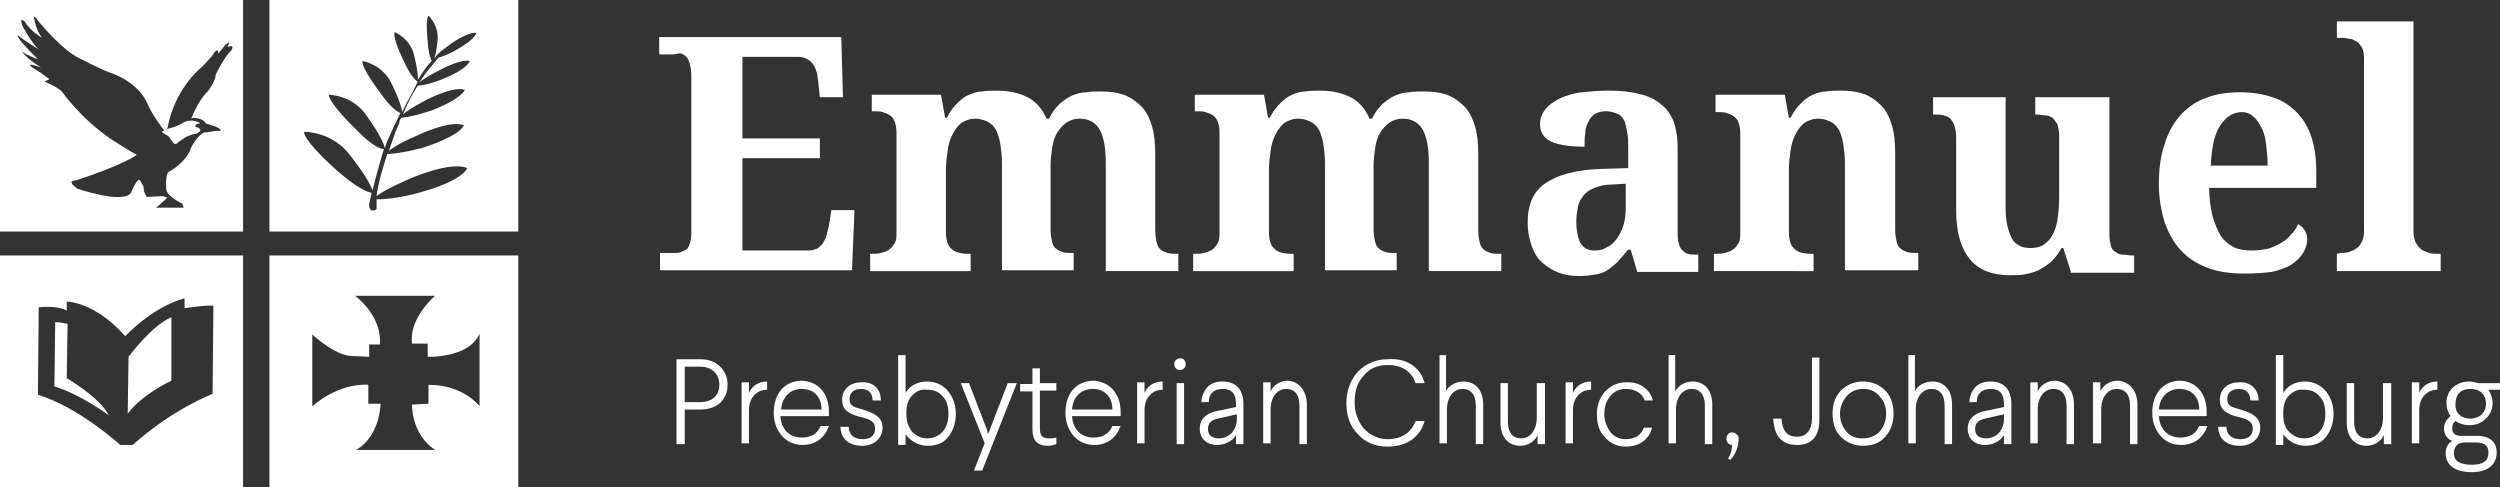 <?xml version="1.0" encoding="utf-8"?>
<!-- Generator: Adobe Illustrator 25.2.3, SVG Export Plug-In . SVG Version: 6.00 Build 0)  -->
<svg version="1.1" id="Layer_1" xmlns="http://www.w3.org/2000/svg" xmlns:xlink="http://www.w3.org/1999/xlink" x="0px" y="0px"
	 viewBox="0 0 303.4 59.1" style="enable-background:new 0 0 303.4 59.1;" xml:space="preserve">
<rect x="0" y="0" width="303.4" height="59.1" fill="#333333" stroke="none"/>
<style type="text/css">
	.st0{fill:#FFFFFF;}
</style>
<g>
	<path class="st0" d="M19.9,16.2l0.5,0.3l0.2,0.2l0.1,0.2l0.3,0.4l0.2,0.2l0.3-0.1l0.2-0.2l0.6-0.4l0.3-0.2l0.8-0.3l0.5-0.1l0.4-0.3
		v-0.2l-0.2-0.2l-0.4-0.1l0.1-0.3L24,15h0.3l-0.1-0.1c0,0-0.9-0.6-2,0c-1,0.6-1.4,0.6-1.4,0.6l-0.7,0.2L19.6,16
		C19.7,15.9,19.7,16.2,19.9,16.2"/>
	<path class="st0" d="M0,28.1h29.5V0H0V28.1z M2.2,4.3C2.6,4.7,4.7,6,4.7,6c-0.9-0.8-2-2.9-2-2.9C2.3,2,3,2.6,3,2.6
		c0.6,1.1,2.1,2,2.1,2c-0.8-1-1-2.6-1-2.6s0.2,0,0.5,0.5l0,0c0,0,2.9,3.6,5.1,4.6c0,0,2.3,1.2,3.6,1.7c0,0,3.5,1,4.7,4
		c0.5,1.2,1.9,3,1.9,3l0.4-0.1c0.8-4.8,4-7.4,4-7.4c0.5-0.4,1.5-1.6,1.5-1.6c0.7-1.2,0.7-0.2,0.7-0.2l0.8-1c0.9-0.9,0.3,0.2,0.3,0.2
		C28.7,5.3,28,6.2,28,6.2C27.3,6.8,26.2,9,26.2,9c-0.1,1-1,2.1-1,2.1c-1.1,1-2,3.3-2,3.3l0.2-0.1c1.3,0,1.6,0.7,1.6,0.7
		c2.3,0.6,1.7,0.9,1.7,0.9c-0.3-0.1-1.2,0.1-1.2,0.1l-0.8,0.1c-0.8,0.4-1.5,1.8-1.5,1.8c-0.6,1.9-2.8,3-2.8,3
		c-0.4,0.7-0.2,2.2-0.2,2.2c0.2,0.8,1.9,1.6,1.9,1.6l0.2,0.5h-3.4l0.3-0.2l1.1-1l-0.5-0.2l-2,0.1l-0.3-0.6l-0.1-0.7L17,21.9
		c-0.3-0.5-1.1,1.5-1.1,1.5c-1,1.4-6.5-0.5-6.5-0.5c-1.5-1.1-0.2-1-0.2-1c5.8-1.9,7.4-3.1,7.4-3.1c-0.6-0.3-3.1-1.9-3.1-1.9
		c-3.7-2.5-6-5.8-6-5.8c-0.6-0.6-2.1-1.2-2.1-1.2L6,9.6L4.9,8.8C2,7.1,5,8.2,5,8.2c-1.8-1.1-2.4-2-2.4-2c0.4,0.4,2,1,2,1
		C1.5,4.1,2.2,4.3,2.2,4.3"/>
	<path class="st0" d="M32.7,28.1h30.2V0H32.7V28.1z M53,8.7c0,0,2.8-1.6,4-1.3c0,0-0.1,0.9-3.3,2.2c0,0-1.6,0.7-3,0.8
		c-0.6,0.9-1.3,2.2-1.8,3.5c0.3-0.3,1-0.8,2.7-1.7c0,0,3.3-1.8,4.8-1.3c0,0-0.2,1-4,2.5c0,0-2,0.7-3.7,0.9l-0.1,0.2v-0.1
		c0,0,0,0.1-0.1,0.2v0.1c0,0.1-0.1,0.2-0.1,0.3c0-0.1,0.1-0.2,0.1-0.2l-0.2,0.5l0,0l0,0L48,16c0-0.1,0-0.1,0.1-0.2
		c0,0.1-0.1,0.1-0.1,0.2l-0.1,0.3c0,0-0.3,0.8-0.7,2c0.4-0.3,1.2-0.9,3.3-1.8c0,0,4.1-2,5.8-1.3c0,0-0.3,1.2-4.9,2.7
		c0,0-2.4,0.7-4.4,0.8c-0.5,1.5-1.1,3.5-1.3,5.1c0.5-0.4,1.5-1,4-2.1c0,0,5-2.2,7-1.3c0,0-0.4,1.5-5.9,3c0,0-2.8,0.8-5.1,0.8
		c0,0.5,0,0.9,0,1.2c0,0-0.9,0.6-0.9-0.6c0,0,0.1-0.6,0.3-1.4c-0.5-0.1-1.7-0.5-4.2-2.7c0,0-4-3.5-4-4.7c0,0,3.5-0.1,5.7,3
		c0,0,2.1,2.6,2.6,4.1c0.4-1.5,0.9-3.5,1.4-5c-0.2,0-1.2-0.1-3.5-2.5c0,0-3.2-3.1-3.2-4.1c0,0,3,0,4.7,2.7c0,0,1.9,2.6,2.1,3.8
		c0.2-0.6,0.3-1,0.5-1.3l0.3-0.7c0,0,0.5-1.1,1.1-2.3c-0.3-0.1-1.1-0.5-2.5-2.5c0,0-2.3-3-2.1-3.8c0,0,2.5,0.4,3.6,2.9
		c0,0,1.1,2.2,1.2,3.3c0.4-0.8,0.8-1.6,1.1-2.1l0.5-1c0,0,0.1-0.2,0.3-0.6c-0.2-0.1-0.8-0.5-1.7-2.5c0,0-1.4-2.8-1.1-3.5
		c0,0,2,0.8,2.4,3c0,0,0.5,1.9,0.4,2.8c0.4-0.6,0.9-1.5,1.7-2.3C52.3,7.2,52,6.6,51.9,5c0,0-0.3-2.6,0.1-3.1c0,0,1.3,1.2,1.1,3
		c0,0-0.1,1.4-0.4,2.2C52.7,7,52.8,7,52.8,7c0.1-0.2,0.4-0.6,1.8-1.6c0,0,2.2-1.6,3.2-1.4c0,0,0,0.7-2.5,2.1c0,0-1,0.6-2.1,0.9
		c-0.8,1-1.4,1.7-1.4,1.7s-0.4,0.5-0.9,1.3C51.4,9.6,52,9.2,53,8.7"/>
	<path class="st0" d="M8.1,45.9l0.1-6.6c-0.8-0.2-1.5-0.2-1.5-0.2l-0.1,7.8c3.1,0.9,6.6,3.5,6.6,3.5C12.1,48.2,8.1,45.9,8.1,45.9"/>
	<path class="st0" d="M0,59.1h29.5V31H0V59.1z M4.7,37.3c0,0,2.2-0.3,3.4,0.4v-1.1c0,0,3.4,0,7.1,4.2c0,0,3.2-3.5,7.2-4.6v1.2
		c0,0,2.6-0.4,3.5-0.3l-0.1,10.7c0,0-4.8,1.8-9.7,6.2h-1.5c0,0-4.9-4.5-10-6.1L4.7,37.3z"/>
	<path class="st0" d="M20.8,46.2v-7.7c-2.4,1-5.2,4.8-5.2,4.8l-0.1,6.9C17.3,47.8,20.8,46.2,20.8,46.2"/>
	<path class="st0" d="M32.7,59.1h30.2V31H32.7V59.1z M37.9,40.6c0,0,2.8,2.6,4.8,2.6l2.1,0.1v-1.5h1.3c0.3-3.5-3-5.9-3-5.9h9.7
		c0,0-3.2,2.7-2.8,5.8h1.9v1.6c0,0,5,0.2,6.3-2.8v8.8c0,0-1.9-2.6-6.2-2.6V49l-2,0.1c0,0-0.1,3.6,2.8,5.5h-9.6c0,0,2.7-1.2,3-5.6
		h-1.5v-2.3c0,0-3.3-0.4-6.8,2.6L37.9,40.6z"/>
</g>
<g>
	<g>
		<path class="st0" d="M90.1,30.4h8c0.4,0,0.7-0.1,1-0.2s0.5-0.4,0.7-0.6c0.2-0.3,0.4-0.6,0.5-1c0.1-0.4,0.2-0.8,0.3-1.2l0.3-1.9
			h2.8l-0.3,7.3H80.1v-2.1h1.7c0.3,0,0.6,0,0.8-0.1c0.2-0.1,0.5-0.2,0.7-0.3c0.2-0.2,0.3-0.4,0.4-0.7c0.1-0.3,0.2-0.7,0.2-1.3V9.1
			c0-0.6-0.1-1-0.2-1.4c-0.1-0.3-0.2-0.6-0.4-0.8c-0.2-0.2-0.4-0.3-0.6-0.4c-0.2-0.1-0.7,0.1-1,0.1H80V4.5h22.1l0.2,7.3h-2.8
			l-0.2-1.9c-0.1-1-0.3-1.7-0.7-2.2c-0.4-0.5-1-0.8-1.8-0.8h-6.7v9.9h9.4v2.4h-9.4V30.4z"/>
		<path class="st0" d="M121.6,32.9V19.8c0-0.9-0.1-1.6-0.2-2.3c-0.1-0.7-0.3-1.2-0.5-1.7c-0.3-0.5-0.6-0.8-1-1
			c-0.4-0.2-0.9-0.4-1.5-0.4c-0.7,0-1.2,0.2-1.7,0.5c-0.4,0.3-0.8,0.8-1.1,1.4c-0.3,0.6-0.5,1.2-0.6,2c-0.1,0.7-0.2,1.5-0.2,2.3v7.6
			c0,0.6,0.1,1,0.2,1.3c0.1,0.3,0.3,0.6,0.6,0.8c0.2,0.2,0.5,0.3,0.9,0.4c0.4,0.1,0.8,0.1,1.2,0.1h0.1v2.1h-12.2v-2.1h0.1
			c0.5,0,0.9,0,1.2-0.1c0.4-0.1,0.7-0.2,1-0.4c0.3-0.2,0.5-0.5,0.7-0.8c0.2-0.4,0.2-0.8,0.2-1.4v-12c0-0.6-0.1-1-0.2-1.3
			s-0.3-0.6-0.6-0.8s-0.6-0.3-0.9-0.4c-0.3-0.1-0.7-0.1-1.2-0.1h-0.1v-2h8.4l0.5,2.8h0.2c0.4-0.8,0.8-1.3,1.3-1.8
			c0.4-0.4,0.9-0.8,1.4-1s1-0.4,1.6-0.4c0.6-0.1,1.2-0.1,1.8-0.1c1.5,0,2.7,0.3,3.7,0.8c1,0.5,1.8,1.4,2.3,2.6h0.3
			c0.4-0.8,0.8-1.3,1.3-1.8c0.5-0.4,1-0.8,1.5-1c0.5-0.2,1.1-0.4,1.7-0.4c0.6-0.1,1.2-0.1,1.8-0.1c1,0,1.9,0.1,2.8,0.4
			c0.8,0.3,1.5,0.8,2.1,1.4c0.6,0.6,1,1.4,1.3,2.4s0.4,2.1,0.4,3.5V28c0,0.6,0.1,1.1,0.2,1.5c0.1,0.4,0.3,0.7,0.5,0.8
			c0.2,0.2,0.5,0.3,0.8,0.4s0.7,0.1,1.2,0.1h0.1v2.1h-8.8V19.8c0-1.7-0.2-3-0.7-4c-0.5-0.9-1.3-1.4-2.5-1.4c-0.6,0-1.2,0.2-1.6,0.5
			c-0.4,0.3-0.8,0.7-1.1,1.2s-0.5,1.1-0.6,1.8c-0.1,0.7-0.2,1.4-0.2,2.2v7.8c0,0.6,0.1,1.1,0.2,1.5s0.3,0.7,0.5,0.8
			c0.2,0.2,0.5,0.3,0.8,0.4c0.3,0.1,0.7,0.1,1.2,0.1h0.1v2.1h-8.7V32.9z"/>
		<path class="st0" d="M160.8,32.9V19.8c0-0.9-0.1-1.6-0.2-2.3c-0.1-0.7-0.3-1.2-0.5-1.7c-0.3-0.5-0.6-0.8-1-1
			c-0.4-0.2-0.9-0.4-1.5-0.4c-0.7,0-1.2,0.2-1.7,0.5c-0.4,0.3-0.8,0.8-1.1,1.4s-0.5,1.2-0.6,2c-0.1,0.7-0.2,1.5-0.2,2.3v7.6
			c0,0.6,0.1,1,0.2,1.3c0.1,0.3,0.3,0.6,0.6,0.8c0.2,0.2,0.5,0.3,0.9,0.4c0.4,0.1,0.8,0.1,1.2,0.1h0.1v2.1h-12.2v-2.1h0.1
			c0.5,0,0.9,0,1.2-0.1c0.4-0.1,0.7-0.2,1-0.4c0.3-0.2,0.5-0.5,0.7-0.8c0.2-0.4,0.2-0.8,0.2-1.4v-12c0-0.6-0.1-1-0.2-1.3
			c-0.1-0.3-0.3-0.6-0.6-0.8s-0.6-0.3-0.9-0.4c-0.3-0.1-0.7-0.1-1.2-0.1H145v-2h8.4l0.5,2.8h0.2c0.4-0.8,0.8-1.3,1.3-1.8
			c0.4-0.4,0.9-0.8,1.4-1s1-0.4,1.6-0.4c0.6-0.1,1.2-0.1,1.8-0.1c1.5,0,2.7,0.3,3.7,0.8c1,0.5,1.8,1.4,2.3,2.6h0.3
			c0.4-0.8,0.8-1.3,1.3-1.8c0.5-0.4,1-0.8,1.5-1c0.5-0.2,1.1-0.4,1.7-0.4c0.6-0.1,1.2-0.1,1.8-0.1c1,0,1.9,0.1,2.8,0.4
			c0.8,0.3,1.5,0.8,2.1,1.4c0.6,0.6,1,1.4,1.3,2.4s0.4,2.1,0.4,3.5V28c0,0.6,0.1,1.1,0.2,1.5c0.1,0.4,0.3,0.7,0.5,0.8
			c0.2,0.2,0.5,0.3,0.8,0.4s0.7,0.1,1.2,0.1h0.1v2.1h-8.8V19.8c0-1.7-0.2-3-0.7-4c-0.5-0.9-1.3-1.4-2.5-1.4c-0.6,0-1.2,0.2-1.6,0.5
			c-0.4,0.3-0.8,0.7-1.1,1.2s-0.5,1.1-0.6,1.8c-0.1,0.7-0.2,1.4-0.2,2.2v7.8c0,0.6,0.1,1.1,0.2,1.5c0.1,0.4,0.3,0.7,0.5,0.8
			c0.2,0.2,0.5,0.3,0.8,0.4c0.3,0.1,0.7,0.1,1.2,0.1h0.1v2.1h-8.7V32.9z"/>
		<path class="st0" d="M194.9,13.5c-0.5,0-0.9,0.1-1.3,0.3c-0.3,0.2-0.6,0.5-0.8,0.9s-0.4,0.8-0.4,1.4c-0.1,0.5-0.1,1.1-0.1,1.7
			c-1.8,0-3.1-0.2-4-0.6s-1.4-1.1-1.4-2.1c0-0.7,0.2-1.3,0.7-1.9c0.4-0.5,1-0.9,1.8-1.3c0.7-0.3,1.6-0.6,2.6-0.7
			c1-0.1,2-0.2,3.2-0.2c1.4,0,2.6,0.1,3.7,0.4c1,0.2,1.9,0.6,2.6,1.2c0.7,0.5,1.2,1.2,1.6,2.1c0.3,0.9,0.5,1.9,0.5,3.2V28
			c0,0.5,0,1,0.1,1.4s0.2,0.7,0.4,0.9c0.2,0.2,0.4,0.4,0.7,0.5s0.7,0.1,1.1,0.1h0.2V33h-7.4l-0.8-2.7h-0.3c-0.4,0.5-0.9,1-1.2,1.4
			c-0.4,0.4-0.8,0.7-1.2,1s-0.9,0.5-1.5,0.6s-1.2,0.2-2,0.2c-0.9,0-1.7-0.1-2.5-0.4s-1.4-0.7-2-1.2c-0.6-0.5-1-1.2-1.3-2
			s-0.5-1.8-0.5-2.9c0-2.2,0.7-3.8,2.2-4.8c1.5-1,3.7-1.6,6.7-1.7l3.3-0.1V18c0-0.7,0-1.3-0.1-1.8c-0.1-0.6-0.2-1-0.3-1.4
			c-0.2-0.4-0.4-0.7-0.7-0.9C195.8,13.6,195.4,13.5,194.9,13.5z M191.3,26.9c0,1.1,0.2,2,0.5,2.6c0.4,0.6,0.9,0.9,1.7,0.9
			c0.6,0,1.1-0.1,1.5-0.4c0.5-0.2,0.9-0.6,1.2-1c0.3-0.4,0.6-1,0.8-1.6s0.3-1.3,0.3-2.1v-3l-1.8,0.1c-0.8,0-1.5,0.2-2,0.4
			s-1,0.5-1.3,0.9s-0.6,0.8-0.7,1.4S191.3,26.2,191.3,26.9z"/>
		<path class="st0" d="M223.9,32.9V19.8c0-0.9-0.1-1.6-0.2-2.3c-0.1-0.7-0.3-1.2-0.5-1.7c-0.3-0.5-0.6-0.8-1-1
			c-0.4-0.2-0.9-0.4-1.5-0.4c-0.7,0-1.2,0.2-1.7,0.5c-0.4,0.3-0.8,0.8-1.1,1.4s-0.5,1.2-0.6,2c-0.1,0.7-0.2,1.5-0.2,2.3v7.6
			c0,0.6,0.1,1,0.2,1.3c0.1,0.3,0.3,0.6,0.6,0.8c0.2,0.2,0.5,0.3,0.9,0.4c0.4,0.1,0.8,0.1,1.2,0.1h0.1v2.1H208v-2.1h0.1
			c0.5,0,0.9,0,1.2-0.1c0.4-0.1,0.7-0.2,1-0.4c0.3-0.2,0.5-0.5,0.7-0.8c0.2-0.4,0.2-0.8,0.2-1.4V16.2c0-0.6-0.1-1-0.2-1.3
			c-0.1-0.3-0.3-0.6-0.6-0.8c-0.3-0.2-0.6-0.3-0.9-0.4c-0.3-0.1-0.7-0.1-1.2-0.1h-0.1v-2.1h8.4l0.5,2.8h0.2c0.4-0.8,0.8-1.3,1.3-1.8
			c0.4-0.4,0.9-0.8,1.4-1s1-0.4,1.6-0.4c0.6-0.1,1.2-0.1,1.8-0.1c1,0,1.9,0.1,2.8,0.4c0.8,0.3,1.5,0.8,2.1,1.4s1,1.4,1.3,2.4
			c0.3,1,0.4,2.1,0.4,3.5v9.2c0,0.6,0.1,1.1,0.2,1.5c0.1,0.4,0.3,0.7,0.5,0.8c0.2,0.2,0.5,0.3,0.8,0.4c0.3,0.1,0.7,0.1,1.2,0.1h0.1
			v2.1h-8.9V32.9z"/>
		<path class="st0" d="M251.3,32.9l-0.9-2.8h-0.2c-0.4,0.7-0.8,1.2-1.3,1.7c-0.5,0.4-1,0.7-1.5,1c-0.5,0.2-1.1,0.4-1.7,0.5
			c-0.6,0.1-1.2,0.1-1.8,0.1c-2.1,0-3.7-0.6-4.8-1.9c-1.1-1.3-1.7-3.3-1.7-5.9v-8.9c0-0.6-0.1-1.1-0.2-1.4c-0.1-0.4-0.3-0.6-0.5-0.9
			c-0.2-0.2-0.5-0.3-0.8-0.4c-0.3-0.1-0.8-0.1-1.2-0.1h-0.1v-2.1h8.8v12.7c0,0.9,0,1.6,0.1,2.3c0.1,0.7,0.3,1.3,0.5,1.8
			s0.5,0.9,0.9,1.1c0.4,0.3,0.9,0.4,1.5,0.4s1.2-0.1,1.6-0.4c0.5-0.3,0.8-0.7,1.1-1.2c0.3-0.5,0.5-1.2,0.6-1.9
			c0.1-0.7,0.2-1.6,0.2-2.5v-7.6c0-0.6-0.1-1-0.2-1.4c-0.2-0.3-0.4-0.6-0.6-0.8c-0.3-0.2-0.6-0.3-0.9-0.3c-0.3,0-0.7-0.1-1.1-0.1
			H247v-2.1h9v16.7c0,0.6,0.1,1,0.2,1.4c0.1,0.3,0.3,0.6,0.6,0.7c0.2,0.2,0.5,0.3,0.8,0.3s0.7,0.1,1.1,0.1h0.3v2.1h-7.7V32.9z"/>
		<path class="st0" d="M272.4,33.2c-1.7,0-3.2-0.2-4.5-0.7c-1.3-0.5-2.4-1.2-3.2-2.1c-0.9-0.9-1.5-2.1-2-3.4
			c-0.4-1.4-0.7-2.9-0.7-4.6c0-1.9,0.2-3.5,0.7-4.9c0.4-1.4,1.1-2.6,1.9-3.5s1.9-1.7,3.1-2.1c1.2-0.5,2.6-0.7,4.2-0.7
			c1.4,0,2.7,0.2,3.9,0.6s2.1,1,2.9,1.8c0.8,0.8,1.4,1.8,1.8,3c0.4,1.2,0.6,2.6,0.6,4.2v2h-13c0,1.3,0.2,2.5,0.4,3.4
			c0.3,1,0.6,1.7,1,2.4c0.4,0.6,1,1.1,1.6,1.4c0.6,0.3,1.4,0.4,2.2,0.4c0.7,0,1.3-0.1,1.9-0.2c0.6-0.2,1.1-0.4,1.6-0.7
			c0.5-0.3,0.9-0.6,1.2-1c0.4-0.4,0.7-0.8,0.9-1.3c0.7,0.4,1.1,1,1.1,1.9c0,0.6-0.2,1.1-0.5,1.6c-0.3,0.5-0.8,1-1.4,1.4
			c-0.6,0.4-1.5,0.7-2.4,0.9C274.9,33.1,273.8,33.2,272.4,33.2z M272.1,13.6c-1.1,0-2,0.6-2.7,1.7s-1,2.7-1.1,4.8h6.9
			c0-1-0.1-1.9-0.2-2.7c-0.1-0.8-0.3-1.5-0.6-2c-0.3-0.6-0.6-1-1-1.3C273.1,13.8,272.6,13.6,272.1,13.6z"/>
		<path class="st0" d="M284.1,30.7c0.3,0,0.6,0,0.9-0.1c0.3-0.1,0.6-0.2,0.9-0.4c0.3-0.2,0.5-0.4,0.7-0.8c0.2-0.3,0.3-0.8,0.3-1.4V7
			c0-0.5-0.1-1-0.3-1.3c-0.2-0.3-0.4-0.6-0.7-0.7c-0.3-0.2-0.6-0.3-0.9-0.3c-0.3-0.1-0.6-0.1-0.9-0.1h-0.5v-2h9.3v25.5
			c0,0.6,0.1,1,0.3,1.4c0.2,0.3,0.4,0.6,0.7,0.8c0.3,0.2,0.6,0.3,0.9,0.4s0.6,0.1,0.9,0.1h0.5v2.1h-12.6v-2.1L284.1,30.7L284.1,30.7
			z"/>
	</g>
</g>
<g>
	<g>
		<path class="st0" d="M85,43.6c1,0,1.8,0.3,2.4,0.9c0.6,0.6,0.9,1.3,0.9,2.2c0,0.9-0.3,1.6-0.9,2.2c-0.6,0.5-1.4,0.8-2.4,0.8h-1.9
			v4.2h-1V43.6H85z M83.1,44.5v4.3H85c1.4,0,2.3-0.8,2.3-2.1c0-1.3-0.9-2.2-2.3-2.2H83.1z"/>
		<path class="st0" d="M93.1,47.3c-0.6,0-1.1,0.2-1.5,0.6c-0.5,0.5-0.7,1.1-0.7,1.9v4H90v-7.4h0.9v1.3c0.3-0.8,1.1-1.4,2.2-1.4V47.3
			z"/>
		<path class="st0" d="M100.6,50v0.5h-5.9c0.1,1.6,1.1,2.6,2.6,2.6c1.2,0,1.9-0.5,2.3-1.4h1c-0.5,1.4-1.6,2.3-3.2,2.3
			c-1,0-1.9-0.4-2.5-1.1c-0.6-0.7-1-1.6-1-2.8c0-1.1,0.3-2.1,0.9-2.8c0.6-0.7,1.5-1.1,2.5-1.1C99.3,46.3,100.6,47.7,100.6,50z
			 M94.8,49.7h4.9c0-1.5-0.9-2.5-2.4-2.5C95.9,47.2,94.9,48.2,94.8,49.7z"/>
		<path class="st0" d="M106.9,48.6h-1c0-0.9-0.5-1.4-1.4-1.4c-0.9,0-1.4,0.5-1.4,1.2c0,0.4,0.1,0.6,0.3,0.8c0.2,0.2,0.6,0.3,1.3,0.5
			c1.7,0.5,2.4,1.1,2.4,2.2c0,1.3-1,2.2-2.5,2.2c-1.6,0-2.6-0.9-2.6-2.3h1c0,0.9,0.6,1.5,1.7,1.5c1,0,1.5-0.5,1.5-1.3
			c0-0.7-0.4-1.1-1.8-1.4c-1.5-0.4-2.2-0.9-2.2-2.1c0-1.2,0.9-2.1,2.3-2.1C106,46.3,106.9,47.2,106.9,48.6z"/>
		<path class="st0" d="M109.9,43.1v4.6c0.4-0.8,1.4-1.4,2.6-1.4c1,0,1.9,0.4,2.5,1.1c0.6,0.7,1,1.7,1,2.8s-0.3,2-0.9,2.8
			c-0.6,0.8-1.5,1.1-2.5,1.1c-1.3,0-2.2-0.7-2.7-1.4V54H109V43.1H109.9z M110.7,48c-0.5,0.5-0.7,1.2-0.7,2.1v0.3
			c0,0.8,0.3,1.5,0.7,2c0.5,0.5,1.1,0.8,1.8,0.8c0.8,0,1.4-0.3,1.9-0.8c0.5-0.6,0.7-1.3,0.7-2.2s-0.2-1.6-0.7-2.1
			c-0.5-0.6-1.1-0.8-1.9-0.8C111.7,47.2,111.2,47.5,110.7,48z"/>
		<path class="st0" d="M123.4,46.5l-4.2,10.6h-1l1.3-3.3l-2.9-7.3h1l2.2,5.7l0.1,0.5l0.2-0.5l2.2-5.7H123.4z"/>
		<path class="st0" d="M126.2,44.6v1.9h2v0.9h-2v4.5c0,0.9,0.2,1.3,1.1,1.3c0.3,0,0.6,0,0.9-0.1v0.8c-0.3,0.1-0.6,0.2-1,0.2
			c-1.3,0-1.9-0.6-1.9-2v-4.6h-1.5v-0.9h1.5v-1.9h0.9V44.6z"/>
		<path class="st0" d="M136,50v0.5h-5.9c0.1,1.6,1.1,2.6,2.6,2.6c1.2,0,1.9-0.5,2.3-1.4h1c-0.5,1.4-1.6,2.3-3.2,2.3
			c-1,0-1.9-0.4-2.5-1.1c-0.6-0.7-1-1.6-1-2.8c0-1.1,0.3-2.1,0.9-2.8c0.6-0.7,1.5-1.1,2.5-1.1C134.6,46.3,136,47.7,136,50z
			 M130.1,49.7h4.9c0-1.5-0.9-2.5-2.4-2.5C131.2,47.2,130.2,48.2,130.1,49.7z"/>
		<path class="st0" d="M141.1,47.3c-0.6,0-1.1,0.2-1.5,0.6c-0.5,0.5-0.7,1.1-0.7,1.9v4H138v-7.4h0.9v1.3c0.3-0.8,1.1-1.4,2.2-1.4
			L141.1,47.3L141.1,47.3z"/>
		<path class="st0" d="M143.9,44.2c0,0.4-0.3,0.7-0.7,0.7s-0.7-0.3-0.7-0.7s0.3-0.7,0.7-0.7C143.6,43.4,143.9,43.8,143.9,44.2z
			 M143.7,46.5v7.4h-0.9v-7.4H143.7z"/>
		<path class="st0" d="M150.9,49v4.9H150v-1.1c-0.4,0.7-1.3,1.2-2.3,1.2c-1.3,0-2.1-0.8-2.1-2c0-1.1,0.7-1.8,2-2.1l2.4-0.5V49
			c0-1.2-0.5-1.8-1.6-1.8c-1,0-1.7,0.5-1.7,1.6h-0.9c0-0.7,0.3-1.3,0.7-1.8c0.5-0.5,1.1-0.7,1.9-0.7C150,46.3,150.9,47.3,150.9,49z
			 M150,50.3l-2.2,0.5c-0.8,0.2-1.2,0.5-1.2,1.3c0,0.7,0.5,1.1,1.3,1.1c0.7,0,1.3-0.3,1.7-0.8c0.3-0.4,0.5-0.9,0.5-1.5v-0.6H150z"/>
		<path class="st0" d="M158.6,49.1v4.8h-0.9v-4.7c0-1.3-0.6-2-1.6-2c-1.1,0-1.9,1-1.9,2.5v4.1h-0.9v-7.4h0.9v1.1
			c0.3-0.7,1.1-1.3,2.1-1.3C157.7,46.3,158.6,47.5,158.6,49.1z"/>
		<path class="st0" d="M172.9,46.5h-1.1c-0.5-1.4-1.6-2.2-3.4-2.2c-1.2,0-2.2,0.4-2.9,1.3c-0.8,0.8-1.1,1.9-1.1,3.2s0.4,2.3,1.1,3.2
			c0.8,0.8,1.7,1.3,2.9,1.3c1.8,0,2.9-0.9,3.4-2.2h1.1c-0.6,2-2.2,3.1-4.5,3.1c-1.5,0-2.7-0.5-3.6-1.5c-1-1-1.4-2.3-1.4-3.8
			s0.5-2.8,1.4-3.8c1-1,2.2-1.5,3.6-1.5C170.7,43.4,172.4,44.6,172.9,46.5z"/>
		<path class="st0" d="M175.5,43.1v4.4c0.2-0.6,1.1-1.2,2.1-1.2c1.5,0,2.4,1.1,2.4,2.8v4.8h-0.9v-4.7c0-1.3-0.6-2-1.6-2
			c-1.1,0-1.9,1-1.9,2.5v4.1h-0.9V43.1H175.5z"/>
		<path class="st0" d="M187.5,46.5v7.4h-0.9v-1.1c-0.3,0.7-1.1,1.3-2.1,1.3c-1.5,0-2.4-1.1-2.4-2.8v-4.8h0.9v4.7c0,1.3,0.6,2,1.6,2
			c1.1,0,1.9-1,1.9-2.5v-4.2C186.5,46.5,187.5,46.5,187.5,46.5z"/>
		<path class="st0" d="M193.1,47.3c-0.6,0-1.1,0.2-1.5,0.6c-0.5,0.5-0.7,1.1-0.7,1.9v4H190v-7.4h0.9v1.3c0.3-0.8,1.1-1.4,2.2-1.4
			L193.1,47.3L193.1,47.3z"/>
		<path class="st0" d="M200.6,48.6h-1c-0.3-0.9-1.2-1.4-2.3-1.4c-0.8,0-1.4,0.3-1.9,0.9c-0.5,0.6-0.7,1.3-0.7,2.2
			c0,0.8,0.3,1.5,0.7,2.1c0.5,0.6,1.1,0.9,1.9,0.9c1.1,0,1.9-0.5,2.2-1.4h1c-0.4,1.5-1.6,2.3-3.2,2.3c-1,0-1.9-0.4-2.5-1.1
			c-0.7-0.7-1-1.6-1-2.8c0-1.1,0.3-2,1-2.8c0.7-0.7,1.5-1.1,2.5-1.1C199,46.3,200.2,47.2,200.6,48.6z"/>
		<path class="st0" d="M203.3,43.1v4.4c0.3-0.6,1.1-1.2,2.1-1.2c1.5,0,2.4,1.1,2.4,2.8v4.8h-0.9v-4.7c0-1.3-0.6-2-1.6-2
			c-1.1,0-1.9,1-1.9,2.5v4.1h-0.9V43.1H203.3z"/>
		<path class="st0" d="M210,55.8l-0.3-0.1c0.3-0.5,0.5-1,0.5-1.7c-0.6,0-0.9-0.8-0.5-1.3c0.4-0.5,1.4-0.1,1.3,0.6
			C211,54.2,210.6,55.2,210,55.8z"/>
		<path class="st0" d="M220.8,43.6V51c0,2-1,3-2.7,3c-1.8,0-2.8-1-2.9-3.2h1c0.1,1.5,0.7,2.2,1.9,2.2c1.1,0,1.8-0.8,1.8-2.2v-7.4
			h0.9V43.6z"/>
		<path class="st0" d="M226.1,46.3c1.1,0,2,0.4,2.7,1.1c0.7,0.7,1,1.7,1,2.8s-0.3,2-1,2.8c-0.7,0.8-1.6,1.1-2.7,1.1s-2-0.4-2.7-1.1
			c-0.7-0.7-1-1.6-1-2.8s0.3-2,1-2.8C224.1,46.7,225,46.3,226.1,46.3z M224.1,48.1c-0.5,0.6-0.8,1.3-0.8,2.1c0,0.9,0.3,1.6,0.8,2.2
			c0.5,0.6,1.2,0.8,2,0.8s1.5-0.3,2-0.8c0.5-0.6,0.8-1.3,0.8-2.2s-0.3-1.6-0.8-2.1c-0.5-0.6-1.1-0.9-2-0.9
			C225.3,47.2,224.6,47.5,224.1,48.1z"/>
		<path class="st0" d="M232.4,43.1v4.4c0.2-0.6,1.1-1.2,2.1-1.2c1.5,0,2.4,1.1,2.4,2.8v4.8H236v-4.7c0-1.3-0.6-2-1.6-2
			c-1.1,0-1.9,1-1.9,2.5v4.1h-0.9V43.1H232.4z"/>
		<path class="st0" d="M244.1,49v4.9h-0.9v-1.1c-0.4,0.7-1.3,1.2-2.3,1.2c-1.3,0-2.1-0.8-2.1-2c0-1.1,0.7-1.8,2-2.1l2.4-0.5V49
			c0-1.2-0.5-1.8-1.6-1.8c-1,0-1.7,0.5-1.7,1.6H239c0-0.7,0.3-1.3,0.7-1.8c0.5-0.5,1.1-0.7,1.9-0.7C243.2,46.3,244.1,47.3,244.1,49z
			 M243.1,50.3l-2.2,0.5c-0.8,0.2-1.2,0.5-1.2,1.3c0,0.7,0.5,1.1,1.3,1.1c0.7,0,1.3-0.3,1.7-0.8c0.3-0.4,0.5-0.9,0.5-1.5v-0.6H243.1
			z"/>
		<path class="st0" d="M251.7,49.1v4.8h-0.9v-4.7c0-1.3-0.6-2-1.6-2c-1.1,0-1.9,1-1.9,2.5v4.1h-0.9v-7.4h0.9v1.1
			c0.3-0.7,1.1-1.3,2.1-1.3C250.9,46.3,251.7,47.5,251.7,49.1z"/>
		<path class="st0" d="M259.4,49.1v4.8h-0.9v-4.7c0-1.3-0.6-2-1.6-2c-1.1,0-1.9,1-1.9,2.5v4.1h-1v-7.4h0.9v1.1
			c0.3-0.7,1.1-1.3,2.1-1.3C258.5,46.3,259.4,47.5,259.4,49.1z"/>
		<path class="st0" d="M267.8,50v0.5H262c0.1,1.6,1.1,2.6,2.6,2.6c1.2,0,1.9-0.5,2.3-1.4h1c-0.5,1.4-1.6,2.3-3.2,2.3
			c-1,0-1.9-0.4-2.5-1.1c-0.6-0.7-1-1.6-1-2.8c0-1.1,0.3-2.1,0.9-2.8c0.6-0.7,1.5-1.1,2.5-1.1C266.5,46.3,267.8,47.7,267.8,50z
			 M262,49.7h4.9c0-1.5-0.9-2.5-2.4-2.5C263.1,47.2,262.1,48.2,262,49.7z"/>
		<path class="st0" d="M274.1,48.6h-1c0-0.9-0.5-1.4-1.4-1.4s-1.4,0.5-1.4,1.2c0,0.4,0.1,0.6,0.3,0.8c0.2,0.2,0.6,0.3,1.3,0.5
			c1.7,0.5,2.4,1.1,2.4,2.2c0,1.3-1,2.2-2.5,2.2c-1.6,0-2.6-0.9-2.6-2.3h1c0,0.9,0.6,1.5,1.7,1.5c1,0,1.5-0.5,1.5-1.3
			c0-0.7-0.4-1.1-1.8-1.4c-1.5-0.4-2.2-0.9-2.2-2.1c0-1.2,0.9-2.1,2.3-2.1C273.1,46.3,274.1,47.2,274.1,48.6z"/>
		<path class="st0" d="M277.1,43.1v4.6c0.4-0.8,1.4-1.4,2.6-1.4c1,0,1.9,0.4,2.5,1.1c0.6,0.7,1,1.7,1,2.8s-0.3,2-0.9,2.8
			c-0.6,0.8-1.5,1.1-2.5,1.1c-1.3,0-2.2-0.7-2.7-1.4V54h-0.9V43.1H277.1z M277.8,48c-0.5,0.5-0.7,1.2-0.7,2.1v0.3
			c0,0.8,0.2,1.5,0.7,2c0.5,0.5,1.1,0.8,1.8,0.8c0.8,0,1.4-0.3,1.9-0.8c0.5-0.6,0.7-1.3,0.7-2.2s-0.2-1.6-0.7-2.1
			c-0.5-0.6-1.1-0.8-1.9-0.8C278.9,47.2,278.3,47.5,277.8,48z"/>
		<path class="st0" d="M290.2,46.5v7.4h-0.9v-1.1c-0.3,0.7-1.1,1.3-2.1,1.3c-1.5,0-2.4-1.1-2.4-2.8v-4.8h0.9v4.7c0,1.3,0.6,2,1.6,2
			c1.1,0,1.9-1,1.9-2.5v-4.2C289.2,46.5,290.2,46.5,290.2,46.5z"/>
		<path class="st0" d="M295.8,47.3c-0.6,0-1.1,0.2-1.5,0.6c-0.5,0.5-0.7,1.1-0.7,1.9v4h-0.9v-7.4h0.9v1.3c0.3-0.8,1.1-1.4,2.2-1.4
			V47.3z"/>
		<path class="st0" d="M303.4,46.5v0.8H302c0.3,0.5,0.5,1,0.5,1.6c0,0.8-0.3,1.4-0.8,1.9c-0.5,0.5-1.2,0.8-2,0.8
			c-0.7,0-1.3-0.2-1.7-0.5c-0.3,0.2-0.4,0.5-0.4,0.9c0,0.6,0.4,0.9,1.1,0.9h2c1.5,0,2.3,0.8,2.3,2c0,1.5-1.1,2.4-3,2.4
			c-2,0-3.2-0.8-3.2-2.3c0-0.7,0.3-1.2,0.8-1.5c-0.6-0.2-1-0.8-1-1.5c0-0.6,0.3-1.1,0.8-1.5c-0.3-0.4-0.5-1-0.5-1.6
			c0-1.5,1.1-2.6,2.8-2.6c0.4,0,0.7,0.1,1,0.2C300.7,46.5,303.4,46.5,303.4,46.5z M299,53.7c-0.7,0-1.2,0.5-1.2,1.3
			c0,1,0.8,1.4,2.2,1.4c1.4,0,2-0.5,2-1.5c0-0.8-0.5-1.2-1.5-1.2H299z M299.8,50.8c1.1,0,1.9-0.7,1.9-1.8s-0.7-1.8-1.9-1.8
			S298,47.9,298,49C297.9,50,298.6,50.8,299.8,50.8z"/>
	</g>
</g>
</svg>
